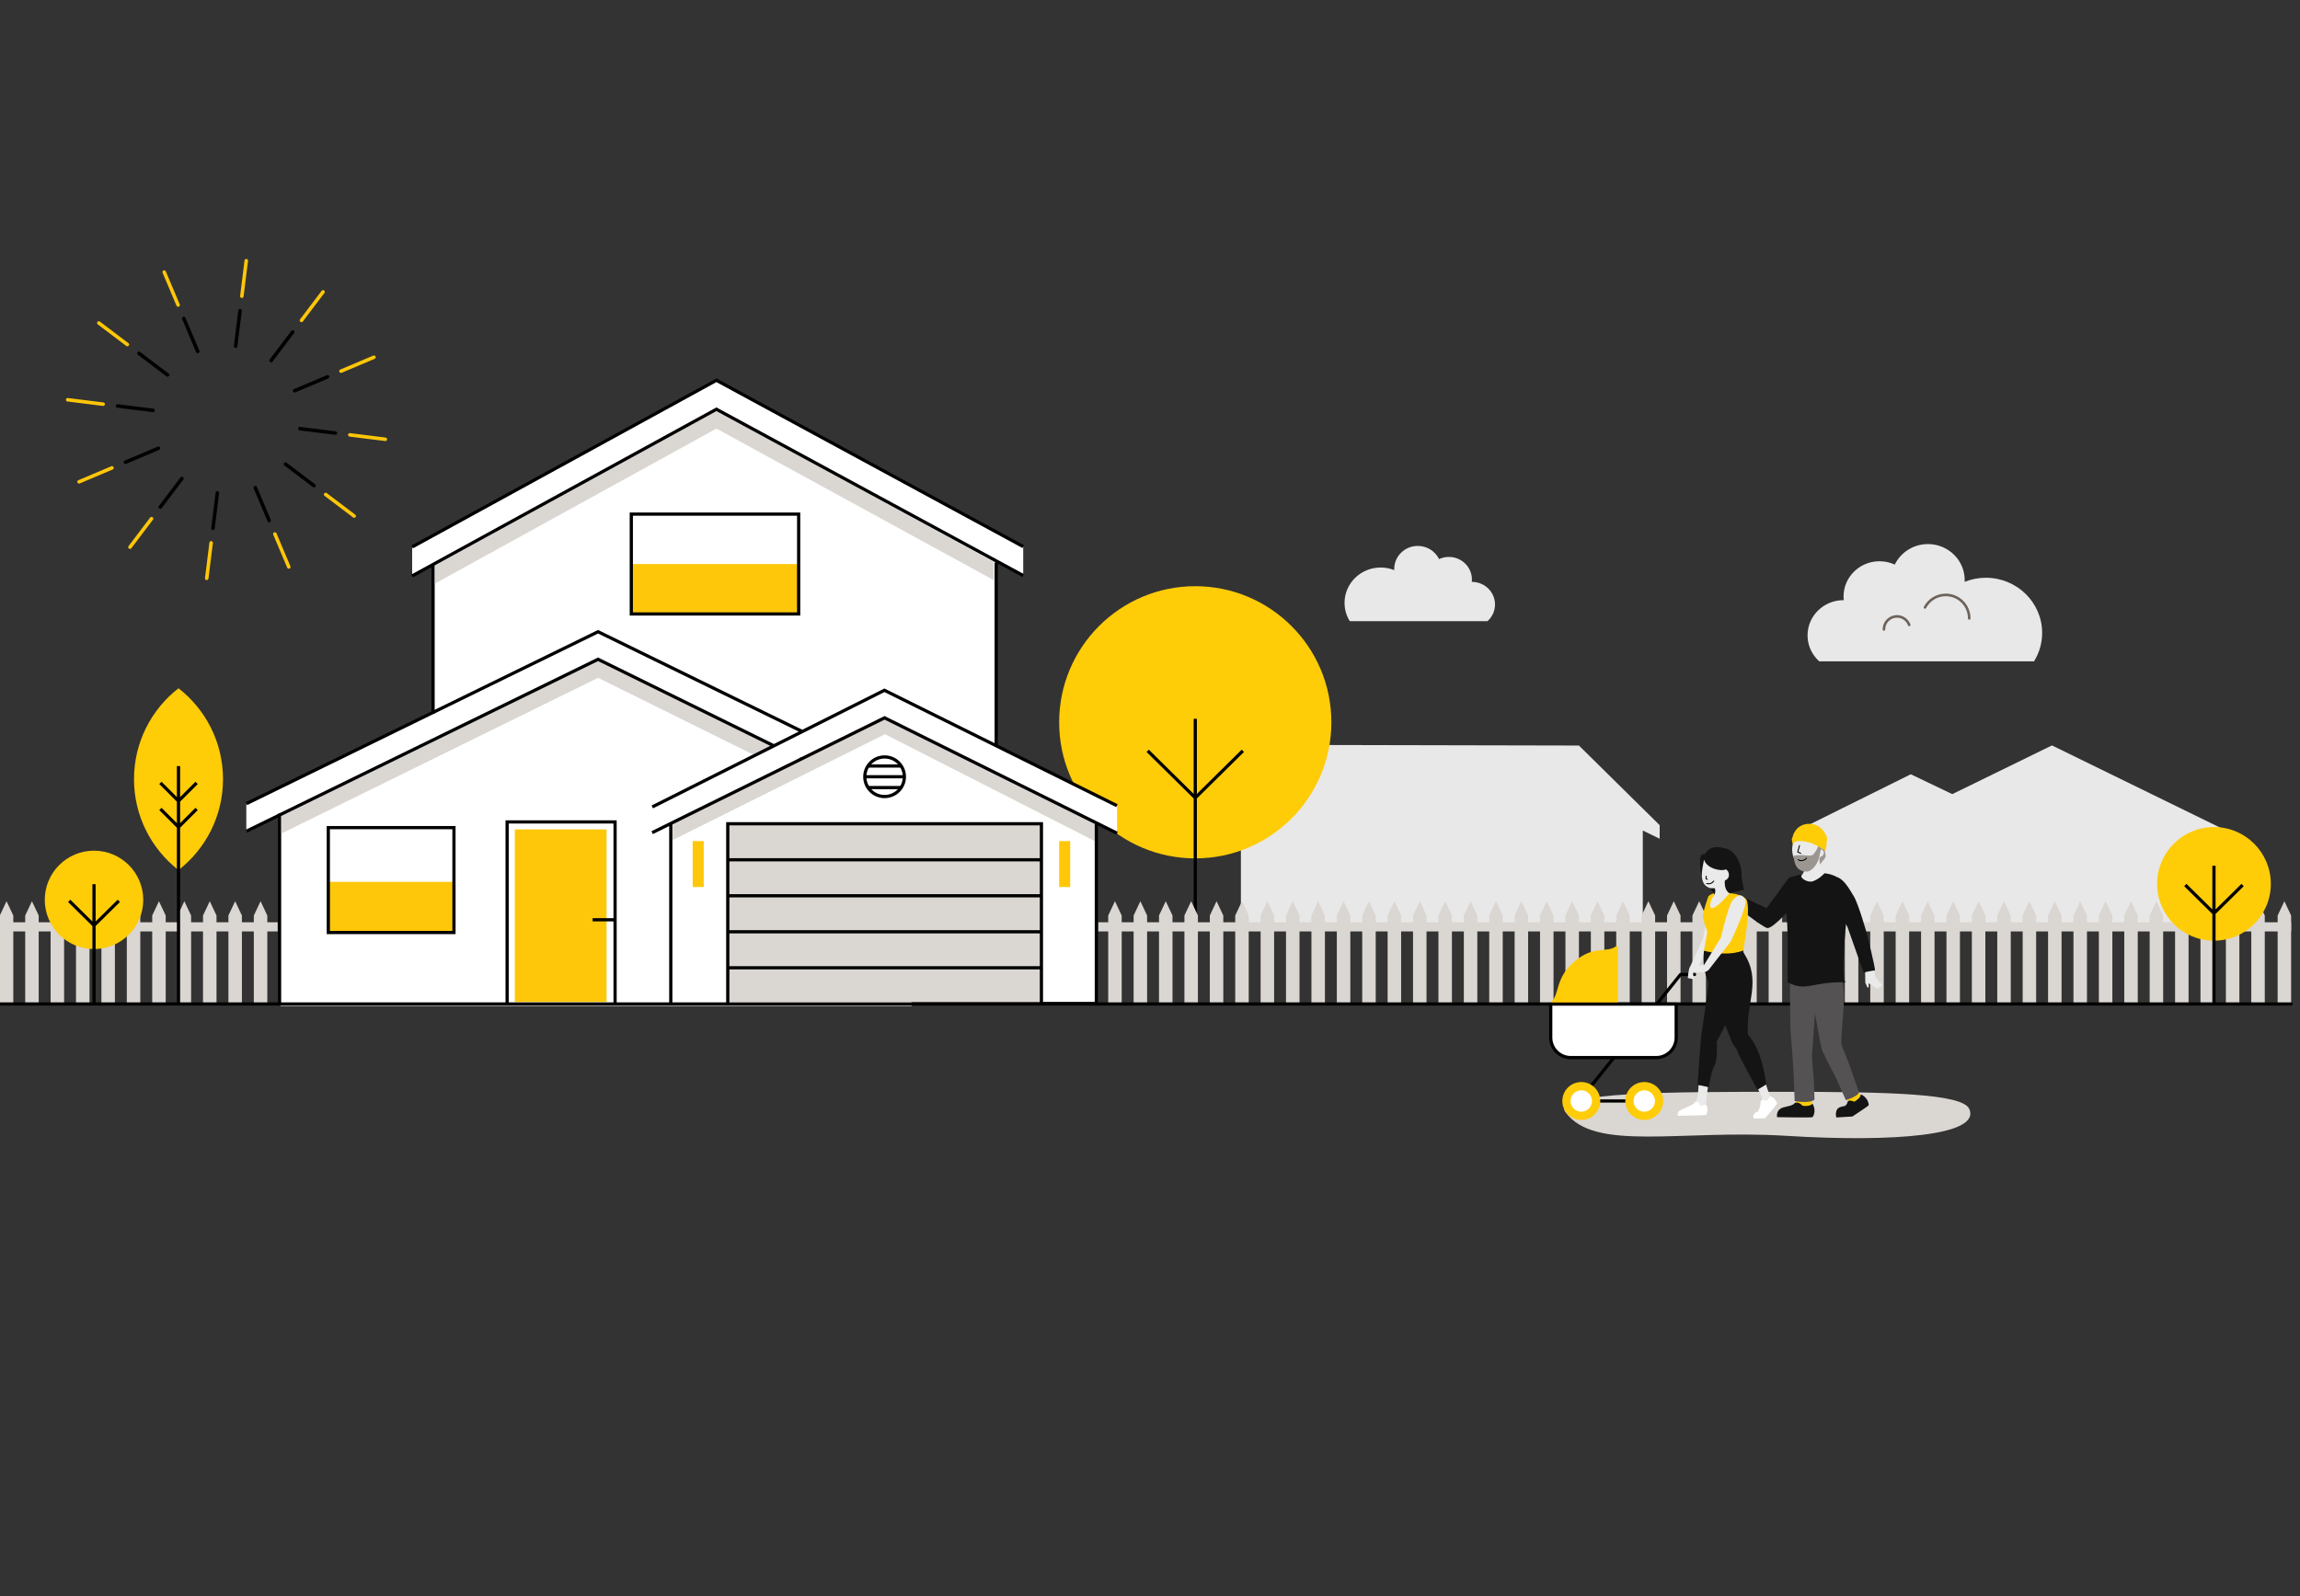 <?xml version="1.0" encoding="utf-8"?>
<!-- Generator: Adobe Illustrator 26.0.3, SVG Export Plug-In . SVG Version: 6.00 Build 0)  -->
<svg version="1.1" id="Layer_1" xmlns="http://www.w3.org/2000/svg" xmlns:xlink="http://www.w3.org/1999/xlink" x="0px" y="0px"
	 width="2510px" height="1742px" viewBox="0 0 2510 1742" style="enable-background:new 0 0 2510 1742;" xml:space="preserve">
<rect x="0" y="0" width="2510" height="1742" fill="#333333" stroke="none"/>
<style type="text/css">
	.st0{fill:#DAD6D2;}
	.st1{fill:#E8E8E8;}
	.st2{fill:#FFCC08;}
	.st3{fill:none;stroke:#000000;stroke-width:3.5;stroke-miterlimit:10;}
	.st4{fill:#FFFFFF;}
	.st5{fill:#FFC709;}
	.st6{fill:none;stroke:#DAD6D2;stroke-width:10;stroke-miterlimit:10;}
	.st7{fill:none;stroke:#000000;stroke-width:3.5;stroke-linecap:round;stroke-linejoin:round;stroke-miterlimit:10;}
	.st8{fill:none;stroke:#000000;stroke-width:3.832;}
	.st9{fill:none;stroke:#000000;stroke-width:3.832;stroke-linecap:round;stroke-miterlimit:10;}
	.st10{fill:none;stroke:#FFC709;stroke-width:3.832;stroke-linecap:round;stroke-miterlimit:10;}
	.st11{fill:none;stroke:#6D635B;stroke-width:2.817;stroke-linecap:round;stroke-linejoin:round;stroke-miterlimit:10;}
	.st12{fill:none;stroke:#6D635B;stroke-width:2.817;stroke-linecap:round;}
	.st13{fill:#141414;}
	.st14{fill:#545252;}
	.st15{fill:#EAEAEA;}
	.st16{fill:#9B9690;}
	.st17{fill:none;stroke:#000000;stroke-linecap:round;stroke-linejoin:round;stroke-miterlimit:10;}
	.st18{fill:#FFFFFF;stroke:#FFCC08;stroke-width:8.421;stroke-miterlimit:10;}
	.st19{fill:#FFCC08;stroke:#FFCC08;stroke-width:2;stroke-linecap:round;stroke-linejoin:round;stroke-miterlimit:10;}
	.st20{fill:#FFFFFF;stroke:#000000;stroke-width:3.5;stroke-linecap:round;stroke-linejoin:round;stroke-miterlimit:10;}
	.st21{fill:none;stroke:#000000;stroke-linecap:round;stroke-miterlimit:10;}
	.st22{fill:none;stroke:#000000;stroke-width:1.072;stroke-linecap:round;stroke-linejoin:round;stroke-miterlimit:10;}
	.st23{fill:#FFFFFF;stroke:#FFCC08;stroke-width:9.031;stroke-miterlimit:10;}
	.st24{fill:#FFCC08;stroke:#FFCC08;stroke-width:2.145;stroke-linecap:round;stroke-linejoin:round;stroke-miterlimit:10;}
	.st25{fill:none;stroke:#000000;stroke-width:1.072;stroke-linecap:round;stroke-miterlimit:10;}
</style>
<path class="st0" d="M2149.048,1210.293c13.184,29.078-82.935,36.618-199.568,29.395
	c-115.504-7.153-209.422,17.91-241.112-25.886
	c-16.049-22.18,119.634-22.155,236.49-22.155
	C2061.714,1191.646,2141.47,1193.579,2149.048,1210.293z"/>
<path class="st1" d="M1971.412,916.405l-11.143,5.511v-14.811l124.99-62.047l45.262,21.69
	l108.786-53.166l189.114,92.46v14.812l-18.41-9.001v102.977h-438.599V916.405z"/>
<path class="st1" d="M1354.194,911l-11.143,5.511v-14.811l95.473-88.592l284.569,0.602
	l88.11,86.927v14.812l-18.41-9.001v102.977h-438.599V911z"/>
<g>
	<path class="st2" d="M1452.938,788.338c0,82.033-66.502,148.535-148.536,148.535
		c-82.033,0-148.535-66.501-148.535-148.535s66.501-148.536,148.535-148.536
		C1386.436,639.802,1452.938,706.305,1452.938,788.338"/>
	<path class="st3" d="M1304.403,1085.132V784.54 M1356.318,819.469l-51.915,51.267
		l-51.917-51.267"/>
</g>
<g>
	<path class="st1" d="M1472.998,677.941c-3.591-5.821-5.696-12.62-5.696-19.917
		c0-21.325,17.652-38.613,39.427-38.613c5.26,0,10.27,1.029,14.858,2.859
		c-0.02-0.411-0.067-0.816-0.067-1.233c0-13.917,11.52-25.2,25.731-25.2
		c10.241,0,19.058,5.874,23.2,14.355c3.241-1.487,6.845-2.341,10.661-2.341
		c13.917,0,25.2,11.05,25.2,24.681c0,0.865-0.047,1.717-0.136,2.559
		c0.046,0,0.09-0.007,0.136-0.007c13.917,0,25.2,11.05,25.2,24.68
		c0,7.203-3.17,13.665-8.196,18.177H1472.998z"/>
</g>
<g>
	<polygon class="st4" points="1116.645,628.184 781.841,446.661 449.791,628.571 449.791,596.975 
		781.841,415.063 1116.645,596.588 	"/>
	<polyline class="st4" points="840.961,812.377 652.664,719.572 268.809,907.243 268.809,877.178 
		652.664,689.506 873.491,797.429 	"/>
	<polygon class="st4" points="712.03,874.785 965.346,753.396 1219.046,879.337 1219.046,909.4 
		965.346,783.463 711.688,902.87 	"/>
	<polygon class="st4" points="472.89,616.593 472.89,826.396 1086.779,826.396 1086.779,613.531 
		782.131,445.203 	"/>
	<polygon class="st4" points="1196.428,898.215 965.931,784.101 874.43,828.54 653.127,716.799 
		306.177,888.188 306.177,1097.992 994.925,1097.992 994.925,1093.342 1196.428,1093.342 	
		"/>
	<path class="st3" d="M472.614,779.077V616.593 M1087.157,813.905V613.927 M305.083,888.055
		v206.715"/>
	<rect x="561.83" y="905.236" class="st5" width="100.125" height="188.3"/>
	<rect x="688.948" y="615.612" class="st5" width="182.637" height="54.488"/>
	<rect x="358.473" y="962.491" class="st5" width="136.937" height="54.488"/>
	<path class="st3" d="M553.429,1095.567V897.091h117.807v198.476"/>
	<rect x="688.948" y="561.123" class="st3" width="182.637" height="108.977"/>
	<rect x="358.301" y="903.303" class="st3" width="137.109" height="114.483"/>
	<line class="st3" x1="671.236" y1="1003.877" x2="646.747" y2="1003.877"/>
	<g>
		<line class="st3" x1="943.762" y1="847.763" x2="986.973" y2="847.763"/>
		<line class="st3" x1="947.114" y1="836.053" x2="983.62" y2="836.053"/>
		<line class="st3" x1="947.114" y1="859.587" x2="983.62" y2="859.587"/>
		<path class="st3" d="M986.973,847.763c0,11.933-9.674,21.607-21.606,21.607
			c-11.933,0-21.605-9.674-21.605-21.607c0-11.932,9.672-21.606,21.605-21.606
			C977.299,826.157,986.973,835.831,986.973,847.763z"/>
	</g>
	<polygon class="st0" points="1084.704,633.284 781.841,467.77 474.689,636.889 474.689,617.06 
		781.841,447.939 1084.704,613.455 	"/>
	<polyline class="st0" points="844.549,814.027 822.569,823.876 652.664,739.786 307.083,909.706 
		307.083,888.27 652.664,718.348 844.549,814.027 	"/>
	<polygon class="st0" points="734.295,898.263 965.758,783.102 1196.428,898.196 1196.428,918.846 
		965.758,801.323 733.954,916.933 	"/>
	<polyline class="st3" points="1116.645,628.184 781.841,446.661 449.791,628.571 	"/>
	<polyline class="st3" points="449.791,596.975 781.841,415.063 1116.645,596.588 	"/>
	<polyline class="st3" points="268.809,877.178 652.664,689.506 875.425,798.375 	"/>
	<polyline class="st3" points="844.549,814.027 652.664,719.572 268.809,907.243 	"/>
	<polyline class="st3" points="1219.046,909.4 965.346,783.463 711.688,908.806 	"/>
	<polyline class="st3" points="711.859,880.722 965.175,753.396 1218.875,879.337 	"/>
	<polyline class="st0" points="794.224,1093.769 794.224,897.301 1136.51,897.301 
		1136.51,1093.769 	"/>
	<g>
		<line class="st3" x1="794.224" y1="938.394" x2="1136.51" y2="938.394"/>
		<line class="st3" x1="794.224" y1="977.688" x2="1136.51" y2="977.688"/>
		<line class="st3" x1="794.224" y1="1016.98" x2="1136.51" y2="1016.98"/>
		<line class="st3" x1="794.224" y1="1056.273" x2="1136.51" y2="1056.273"/>
		<polyline class="st3" points="794.224,1095.567 794.224,899.099 1136.51,899.099 
			1136.51,1095.567 		"/>
	</g>
	<rect x="755.901" y="918.003" class="st5" width="12.04" height="50.142"/>
	<rect x="1155.873" y="918.003" class="st5" width="12.04" height="50.142"/>
	<line class="st3" x1="732.031" y1="1095.567" x2="732.031" y2="899.099"/>
	<line class="st3" x1="1196.428" y1="1095.567" x2="1196.428" y2="899.099"/>
</g>
<g>
	<g>
		<polygon class="st0" points="1224.12,1094.374 1209.396,1094.374 1209.396,999.217 
			1216.758,983.637 1224.12,999.217 		"/>
		<polygon class="st0" points="1251.841,1094.374 1237.116,1094.374 1237.116,999.217 
			1244.479,983.637 1251.841,999.217 		"/>
		<polygon class="st0" points="1279.562,1094.374 1264.837,1094.374 1264.837,999.217 
			1272.199,983.637 1279.562,999.217 		"/>
		<polygon class="st0" points="1307.282,1094.374 1292.558,1094.374 1292.558,999.217 
			1299.92,983.637 1307.282,999.217 		"/>
		<polygon class="st0" points="1335.003,1094.374 1320.278,1094.374 1320.278,999.217 
			1327.641,983.637 1335.003,999.217 		"/>
		<polygon class="st0" points="1362.724,1094.374 1347.999,1094.374 1347.999,999.217 
			1355.361,983.637 1362.724,999.217 		"/>
		<polygon class="st0" points="1390.444,1094.374 1375.72,1094.374 1375.72,999.217 
			1383.082,983.637 1390.444,999.217 		"/>
		<polygon class="st0" points="1418.165,1094.374 1403.44,1094.374 1403.44,999.217 
			1410.803,983.637 1418.165,999.217 		"/>
		<polygon class="st0" points="1445.886,1094.374 1431.161,1094.374 1431.161,999.217 
			1438.524,983.637 1445.886,999.217 		"/>
		<polygon class="st0" points="1473.607,1094.374 1458.882,1094.374 1458.882,999.217 
			1466.244,983.637 1473.607,999.217 		"/>
		<polygon class="st0" points="1501.327,1094.374 1486.603,1094.374 1486.603,999.217 
			1493.965,983.637 1501.327,999.217 		"/>
		<polygon class="st0" points="1529.048,1094.374 1514.323,1094.374 1514.323,999.217 
			1521.686,983.637 1529.048,999.217 		"/>
		<polygon class="st0" points="1556.769,1094.374 1542.044,1094.374 1542.044,999.217 
			1549.406,983.637 1556.769,999.217 		"/>
		<polygon class="st0" points="1584.489,1094.374 1569.765,1094.374 1569.765,999.217 
			1577.127,983.637 1584.489,999.217 		"/>
		<polygon class="st0" points="1612.21,1094.374 1597.485,1094.374 1597.485,999.217 
			1604.848,983.637 1612.21,999.217 		"/>
		<polygon class="st0" points="1639.931,1094.374 1625.206,1094.374 1625.206,999.217 
			1632.568,983.637 1639.931,999.217 		"/>
		<polygon class="st0" points="1667.651,1094.374 1652.927,1094.374 1652.927,999.217 
			1660.289,983.637 1667.651,999.217 		"/>
		<polygon class="st0" points="1695.372,1094.374 1680.647,1094.374 1680.647,999.217 
			1688.01,983.637 1695.372,999.217 		"/>
		<polygon class="st0" points="1723.093,1094.374 1708.368,1094.374 1708.368,999.217 
			1715.73,983.637 1723.093,999.217 		"/>
		<polygon class="st0" points="1750.813,1094.374 1736.089,1094.374 1736.089,999.217 
			1743.451,983.637 1750.813,999.217 		"/>
		<polygon class="st0" points="1778.534,1094.374 1763.809,1094.374 1763.809,999.217 
			1771.172,983.637 1778.534,999.217 		"/>
		<polygon class="st0" points="1806.255,1094.374 1791.53,1094.374 1791.53,999.217 
			1798.892,983.637 1806.255,999.217 		"/>
		<polygon class="st0" points="1833.976,1094.374 1819.251,1094.374 1819.251,999.217 
			1826.613,983.637 1833.976,999.217 		"/>
		<polygon class="st0" points="1861.696,1094.374 1846.972,1094.374 1846.972,999.217 
			1854.334,983.637 1861.696,999.217 		"/>
		<polygon class="st0" points="1889.417,1094.374 1874.692,1094.374 1874.692,999.217 
			1882.055,983.637 1889.417,999.217 		"/>
		<polygon class="st0" points="1917.138,1094.374 1902.413,1094.374 1902.413,999.217 
			1909.775,983.637 1917.138,999.217 		"/>
		<polygon class="st0" points="1944.858,1094.374 1930.134,1094.374 1930.134,999.217 
			1937.496,983.637 1944.858,999.217 		"/>
		<polygon class="st0" points="1972.579,1094.374 1957.854,1094.374 1957.854,999.217 
			1965.217,983.637 1972.579,999.217 		"/>
		<polygon class="st0" points="2000.3,1094.374 1985.575,1094.374 1985.575,999.217 
			1992.937,983.637 2000.3,999.217 		"/>
		<polygon class="st0" points="2028.02,1094.374 2013.296,1094.374 2013.296,999.217 
			2020.658,983.637 2028.02,999.217 		"/>
		<polygon class="st0" points="2055.741,1094.374 2041.016,1094.374 2041.016,999.217 
			2048.379,983.637 2055.741,999.217 		"/>
		<polygon class="st0" points="2083.462,1094.374 2068.737,1094.374 2068.737,999.217 
			2076.099,983.637 2083.462,999.217 		"/>
		<polygon class="st0" points="2111.182,1094.374 2096.458,1094.374 2096.458,999.217 
			2103.82,983.637 2111.182,999.217 		"/>
		<polygon class="st0" points="2138.903,1094.374 2124.178,1094.374 2124.178,999.217 
			2131.541,983.637 2138.903,999.217 		"/>
		<polygon class="st0" points="2166.624,1094.374 2151.899,1094.374 2151.899,999.217 
			2159.261,983.637 2166.624,999.217 		"/>
		<polygon class="st0" points="2194.344,1094.374 2179.62,1094.374 2179.62,999.217 
			2186.982,983.637 2194.344,999.217 		"/>
		<polygon class="st0" points="2222.065,1094.374 2207.341,1094.374 2207.341,999.217 
			2214.703,983.637 2222.065,999.217 		"/>
		<polygon class="st0" points="2249.786,1094.374 2235.061,1094.374 2235.061,999.217 
			2242.424,983.637 2249.786,999.217 		"/>
		<polygon class="st0" points="2277.507,1094.374 2262.782,1094.374 2262.782,999.217 
			2270.144,983.637 2277.507,999.217 		"/>
		<polygon class="st0" points="2305.227,1094.374 2290.503,1094.374 2290.503,999.217 
			2297.865,983.637 2305.227,999.217 		"/>
		<polygon class="st0" points="2332.948,1094.374 2318.223,1094.374 2318.223,999.217 
			2325.586,983.637 2332.948,999.217 		"/>
		<polygon class="st0" points="2360.669,1094.374 2345.944,1094.374 2345.944,999.217 
			2353.306,983.637 2360.669,999.217 		"/>
		<polygon class="st0" points="2388.389,1094.374 2373.665,1094.374 2373.665,999.217 
			2381.027,983.637 2388.389,999.217 		"/>
		<polygon class="st0" points="2416.11,1094.374 2401.385,1094.374 2401.385,999.217 
			2408.748,983.637 2416.11,999.217 		"/>
		<polygon class="st0" points="2443.831,1094.374 2429.106,1094.374 2429.106,999.217 
			2436.469,983.637 2443.831,999.217 		"/>
		<polygon class="st0" points="2471.552,1094.374 2456.827,1094.374 2456.827,999.217 
			2464.189,983.637 2471.552,999.217 		"/>
		<polygon class="st0" points="2500.315,1094.374 2485.591,1094.374 2485.591,999.217 
			2492.953,983.637 2500.315,999.217 		"/>
	</g>
	<line class="st6" x1="1198.595" y1="1011.611" x2="2500.323" y2="1011.611"/>
</g>
<g>
	<g>
		<polygon class="st0" points="14.51,1094.374 -0.215,1094.374 -0.215,999.217 7.148,983.637 
			14.51,999.217 		"/>
		<polygon class="st0" points="42.231,1094.374 27.506,1094.374 27.506,999.217 34.868,983.637 
			42.231,999.217 		"/>
		<polygon class="st0" points="69.951,1094.374 55.227,1094.374 55.227,999.217 62.589,983.637 
			69.951,999.217 		"/>
		<polygon class="st0" points="97.672,1094.374 82.947,1094.374 82.947,999.217 90.31,983.637 
			97.672,999.217 		"/>
		<polygon class="st0" points="125.393,1094.374 110.668,1094.374 110.668,999.217 118.031,983.637 
			125.393,999.217 		"/>
		<polygon class="st0" points="153.114,1094.374 138.389,1094.374 138.389,999.217 145.751,983.637 
			153.114,999.217 		"/>
		<polygon class="st0" points="180.834,1094.374 166.11,1094.374 166.11,999.217 173.472,983.637 
			180.834,999.217 		"/>
		<polygon class="st0" points="208.555,1094.374 193.83,1094.374 193.83,999.217 201.193,983.637 
			208.555,999.217 		"/>
		<polygon class="st0" points="236.276,1094.374 221.551,1094.374 221.551,999.217 228.913,983.637 
			236.276,999.217 		"/>
		<polygon class="st0" points="263.996,1094.374 249.272,1094.374 249.272,999.217 256.634,983.637 
			263.996,999.217 		"/>
		<polygon class="st0" points="291.717,1094.374 276.992,1094.374 276.992,999.217 284.355,983.637 
			291.717,999.217 		"/>
	</g>
	<line class="st6" x1="-0.215" y1="1011.611" x2="303.016" y2="1011.611"/>
</g>
<g>
	<path class="st2" d="M146.243,850.425c0,40.346,19.022,76.225,48.563,99.233
		c29.541-23.008,48.563-58.887,48.563-99.233c0-40.343-19.022-76.223-48.563-99.233
		C165.265,774.202,146.243,810.083,146.243,850.425"/>
	<path class="st3" d="M194.806,902.69l-19.743-19.743 M194.806,874.233l-19.743-19.743
		 M194.806,1096.487V836.109 M214.55,882.947l-19.744,19.743 M214.55,854.49
		l-19.744,19.743"/>
</g>
<g>
	<g>
		<path class="st2" d="M156.327,982.145c0,29.648-24.055,53.682-53.729,53.682
			c-29.673,0-53.729-24.034-53.729-53.682c0-29.648,24.055-53.682,53.729-53.682
			C132.272,928.462,156.327,952.497,156.327,982.145"/>
	</g>
	<path class="st3" d="M102.599,1094.759V965.025 M129.659,983.231l-27.06,26.722
		l-27.06-26.722"/>
</g>
<g>
	<g>
		<path class="st2" d="M2478.166,964.692c0,34.242-27.783,62.001-62.055,62.001
			c-34.272,0-62.056-27.759-62.056-62.001c0-34.242,27.783-62.002,62.056-62.002
			C2450.382,902.69,2478.166,930.45,2478.166,964.692"/>
	</g>
	<path class="st3" d="M2416.11,1094.759V944.919 M2447.364,965.947l-31.253,30.863
		l-31.254-30.863"/>
</g>
<line class="st7" x1="-35.831" y1="1095.766" x2="2500.315" y2="1095.766"/>
<g>
	<path class="st8" d="M160.904,575.291"/>
	<path class="st9" d="M365.993,472.668l-38.739-4.82 M357.464,411.283l-35.959,15.189
		 M319.396,362.374L295.848,393.513 M261.968,339.067l-4.82,38.737 M200.575,347.586
		l15.198,35.959 M151.674,385.663l31.139,23.549 M128.357,443.09l38.739,4.822
		 M136.884,504.476l35.961-15.188 M174.963,553.385l23.541-31.137 M232.391,576.692
		l4.822-38.737 M293.776,568.174l-15.196-35.959 M342.676,530.096l-31.131-23.549"/>
	<g>
		<path class="st10" d="M420.517,479.456l-38.727-4.82 M408.08,389.892l-35.949,15.194
			 M352.535,318.549l-23.543,31.131 M268.757,284.541l-4.82,38.725 M179.193,296.976
			l15.193,35.949 M107.85,352.522l31.131,23.541 M73.841,436.3l38.727,4.819
			 M86.277,525.862l35.939-15.193 M141.822,597.205l23.543-31.129 M225.6,631.215
			l4.82-38.727 M315.164,618.78l-15.193-35.951 M386.507,563.234l-31.131-23.543"/>
	</g>
</g>
<g>
	<path class="st1" d="M2219.729,721.84c5.6-9.076,8.881-19.676,8.881-31.054
		c0-33.25-27.522-60.204-61.473-60.204c-8.201,0-16.012,1.604-23.166,4.458
		c0.031-0.641,0.105-1.273,0.105-1.923c0-21.7-17.962-39.292-40.119-39.292
		c-15.968,0-29.715,9.159-36.173,22.383c-5.054-2.318-10.672-3.651-16.622-3.651
		c-21.7,0-39.292,17.23-39.292,38.482c0,1.348,0.073,2.678,0.212,3.989
		c-0.072,0-0.14-0.01-0.212-0.01c-21.7,0-39.292,17.229-39.292,38.481
		c0,11.231,4.943,21.307,12.78,28.342H2219.729z"/>
	<path class="st11" d="M2149.048,674.943c0-14.16-11.479-25.638-25.639-25.638
		c-9.841,0-18.388,5.544-22.685,13.68"/>
	<path class="st12" d="M2083.541,682.085c-1.997-5.446-7.228-9.332-13.365-9.332
		c-7.86,0-14.232,6.371-14.232,14.231"/>
</g>
<g>
	<g>
		<path class="st2" d="M4566.611,1095.862l1.874,4.284
			c0.615,1.404,2.11,2.2,3.617,1.918c2.975-0.557,7.483-1.418,7.577-1.536
			c0.14-0.176,2.406-5.599,2.406-5.599l-3.797-4.484L4566.611,1095.862z"/>
		<path class="st13" d="M4581.364,1093.042c5.656,2.476,8.101,7.746,7.936,11.169
			c-0.021,0.452-16.585,11.364-16.585,11.364l-16.327,0.969
			c0,0-2.16-7.585,3.128-10.204c1.781-0.883,5.844-1.546,5.844-1.546
			s2.222-2.116,2.288-3.419c0.146-2.89,4.53-1.755,4.53-1.755l2.427,0.878
			C4574.604,1100.497,4581.025,1097.185,4581.364,1093.042z"/>
		<path class="st2" d="M4516.786,1098.428l-2.678,5.169c0,0,9.22,4.297,9.437,4.235
			s8.624-2.117,8.624-2.117l-0.498-5.854L4516.786,1098.428z"/>
		<path class="st14" d="M4509.43,966.916c-0.333,18.962-0.115,58.465,0.551,64.118
			c0.665,5.653,2.998,41.969,2.998,41.969l1.005,26.858
			c0,0,14.668,2.921,20.195-1.432c-0.669-29.802-1.46-22.596-2.576-44.389
			c0.862-10.92,6.209-90.302,6.209-90.302L4509.43,966.916z"/>
		<path class="st14" d="M4531.045,991.885c3.892,18.561,8.877,50.423,10.782,55.787
			c1.905,5.364,14.348,28.849,14.348,28.849l9.915,22.434
			c0,0,14.571-4.594,13.152-8.64c-4.839-13.794-10.647-31.925-17.501-46.91
			c-1.172-6.697,2.496-36.422,2.458-48.698c-0.022-7.322-2.352-23.237-2.352-23.237
			l-28.724-1.537L4531.045,991.885z"/>
		<path class="st15" d="M4603.317,981.776c0,0-7.954-8.646-7.635-9.311
			s-1.233-7.759-1.233-7.759l-8.868,2.21c0.13,0.697,0.251,1.557,0.363,2.487
			h-0.363c0.385,0.174,0.059,10.422,0.493,10.639
			c0.435,0.217,1.846,4.125,1.846,4.125h1.412v-4.212l8.886,5.81L4603.317,981.776
			z"/>
		<path class="st13" d="M4556.034,871.474l12.034,30.049c0,0-8.427,73.791-2.128,77.451
			c-34.363-0.894-40.258,10.079-59.102,0c-0.5-14.774,0.982-44.749-1.066-68.361
			c-0.817-9.417,0.557-37.403,5.322-38.955
			C4518.735,869.169,4543.841,864.229,4556.034,871.474"/>
		<g>
			<path class="st16" d="M4544.371,842.945c0.801,4.041,1.498,7.802,0.801,9.056
				s-7.385,9.474-7.385,9.474l-4.458-6.311l8.221-15.34L4544.371,842.945z"/>
			<path class="st15" d="M4514.64,833.179c-5.687,6.737-4.081,24.085,6.954,27.237
				l1.852,2.309c0,0,1.502,2.975-2.431,7.469c-2.034,2.343,6.097,7.897,11.614,5.926
				c5.518-1.97,10.166-6.274,11.742-8.211c-2.18-1.018-5.835-8.361-4.989-16.099
				c7.501-2.759,3.385-9.483,0.247-7.907c-1.35,0.678,2.519-11.102-1.327-12.081
				C4533.203,830.526,4517.563,837.016,4514.64,833.179z"/>
			<path class="st17" d="M4520.161,847.767l-3.065-1.393c0,0,1.254-4.877,1.812-6.549"/>
			<path class="st16" d="M4537.927,839.825c0,2.229-3.901,8.778-6.131,9.753
				c-2.229,0.975-9.196,0-9.196,0s-9.939-0.315-9.614,1.115
				c0.326,1.43-0.009,15.606,12.958,15.605
				c6.064-0.001,10.528-7.805,11.982-11.146s2.926-13.097,2.926-13.097
				L4537.927,839.825z"/>
			<path class="st17" d="M4517.641,854.091c1.476,1.897,6.763,1.2,8.303-1.447"/>
			<path class="st2" d="M4515.458,823.716c5.573-6.827,15.708-7.574,22.469-3.76
				c3.745,2.112,11.738,11.341,8.22,16.72l0.558,1.254l-1.394,7.245
				c0,0-10.223-7.24-18.396-9.004c-15.74-3.397-14.835,3.013-14.835,3.013
				s-1.323-5.991-0.905-6.409c0.418-0.418,1.803-5.248,1.803-5.248
				L4515.458,823.716z"/>
		</g>
		<path class="st13" d="M4551.441,871c11.213-0.898,17.958,12.836,22.613,20.258
			c4.656,7.422,13.08,37.09,13.08,37.09s9.754,38.561,8.424,38.568
			c-1.33,0.007-11.528,2.002-11.528,2.002l-16.406-46.556l-14.854-23.943
			C4552.771,898.419,4540.37,871.887,4551.441,871z"/>
		<path class="st13" d="M4506.88,874.088c-2.929,4.415-21.567,29.506-21.567,29.506
			l-27.205-13.04c0,0-6.651,8.291-5.986,9.023
			c0.665,0.732,28.82,23.345,34.141,24.232
			c5.32,0.887,30.372-25.167,29.929-31.375
			c-0.05-0.699,4.157-18.1,1.449-19.889
			C4515.305,871,4509.049,870.819,4506.88,874.088z"/>
		<path class="st13" d="M4532.168,1102.539c3.176,5.294,2.118,11.006,0,13.701
			c-0.538,0.685-36.058,0-36.058,0s-1.723-7.485,6.249-9.9
			c3.465-1.05,9.457-1.716,11.25-3.988s5.917,0.125,5.917,0.125l2.814,2.225
			C4522.34,1104.701,4529.492,1105.719,4532.168,1102.539z"/>
	</g>
	<g>
		<path class="st15" d="M4482.271,1080.049c0,0,7.178,15.13,8.514,16.554
			c1.336,1.424-8.962,13.418-8.962,13.418s1.612-8.751-0.483-13.109
			c-2.095-4.358-8.688-13.159-8.084-13.612S4482.271,1080.049,4482.271,1080.049z"/>
		<path class="st13" d="M4421.015,956.85c1.24,15.184,26.699,75.235,28.083,80.493
			s5.535,7.749,6.365,11.346c0.83,3.598,17.987,37.037,17.987,37.037
			s7.195-2.168,9.686-3.829c-1.937-7.195-9.657-42.614-18.539-46.489
			c-1.435-11.069,7.143-67.803-1.965-82.47
			C4453.525,938.272,4421.015,956.85,4421.015,956.85z"/>
		<path class="st15" d="M4425.984,1082.923c0,0-2.372,18.76-2.156,20.7
			c0.216,1.941-16.172,3.019-16.172,3.019s6.537-6.037,7.473-10.781
			s0.936-15.741,1.691-15.741C4417.575,1080.12,4425.984,1082.923,4425.984,1082.923z"/>
		<path class="st15" d="M4423.612,919.478l-2.97,14.878l-12.986,28.678v3.881l6.253-1.078
			l12.722-21.563c0,0,4.528-22.856,3.666-23.288S4423.612,919.478,4423.612,919.478z"/>
		<path class="st2" d="M4431.607,888.342c-3.897,1.379-5.407,3.104-5.407,3.104
			s-6.401,17.25-5.464,21.994c0.936,4.744,4.386,13.934,4.386,13.934l-3.443,19.488
			H4461.562c0,0,9.32-48.211,2.284-53.363c-7.037-5.152-16.158-5.158-16.158-5.158
			H4431.607z"/>
		<path class="st13" d="M4422.548,848.516c4.452-6.42,8.747-8.904,21.011-5.858
			S4460.978,862.787,4459.806,871c0,0,2.037,12.665,2.812,13.368
			c0.775,0.703-28.912,6.89-28.912,6.89s-13.506-17.669-14.675-22.122
			C4417.861,864.684,4415.049,847.11,4422.548,848.516z"/>
		<path class="st15" d="M4421.679,854.091c-0.664,6.548-7.327,25.359,6.7,29.163h4.335
			c0,0,1.962,4.571-1.971,9.064c-2.034,2.343-5.123,13.005,0.394,11.035
			c5.518-1.97,14.976-13.074,16.552-15.01c-2.18-1.018-5.589-5.233-4.743-12.971
			c7.501-2.759,3.139-12.611,0-11.035
			C4439.807,865.913,4424.832,863.943,4421.679,854.091z"/>
		<g>
			<polyline class="st7" points="4412.113,971.016 4397.873,971.016 4294.631,1099.801 
				4357.822,1099.801 			"/>
			<circle class="st18" cx="4296.854" cy="1099.801" r="15.086"/>
			<circle class="st18" cx="4360.936" cy="1099.801" r="15.086"/>
			<path class="st19" d="M4266.785,1000.053c15.337,0,66.271,0,66.271,0s0-45.531,0-57.166
				c-10.371,8.094-22.671-1.475-43.16,16.231
				C4271.072,975.385,4276.142,990.947,4266.785,1000.053z"/>
			<path class="st20" d="M4371.538,1055.624h-83.9c-12.088,0-21.887-9.799-21.887-21.887
				v-32.582h127.674v32.582C4393.425,1045.825,4383.625,1055.624,4371.538,1055.624z"/>
		</g>
		<path class="st13" d="M4421.679,946.863c-3.034,17.17,4.521,27.6,5.384,32.56
			s-7.291,46.493-8.031,52.828s-3.902,51.103-3.902,51.103l11.502,2.372
			c0,0,2.372-16.603,5.822-22.209c3.45-5.606,2.223-23.934,2.223-23.934
			s15.89-32.128,25.377-46.575c9.488-14.447,5.391-33.853,1.509-46.144H4421.679z"/>
		<path class="st15" d="M4426.325,966.552l22.516-28.961c0,0,17.37-36.239,15.006-42.15
			c-2.365-5.911-6.945-7.13-13.065,0.103c-4.335,5.123-11.859,37.95-11.859,37.95
			l-17.243,28.031c0,0-12.297,0-14.022,1.509c-1.725,1.509-2.372,11.644-2.372,11.644
			l6.829,1.294c0,0-3.305-7.763,0-7.763s7.924,2.089,11.068,0.216
			S4426.325,966.552,4426.325,966.552z"/>
		<path class="st2" d="M4423.828,1103.623c2.803,3.234,0.647,9.919,0,10.35
			s-28.894,0.913-28.894,0.913s-0.431-4.097,2.372-5.632s13.274-5.307,14.807-7.578
			c1.533-2.271,4.707,0,4.707,0l0.97,3.024L4423.828,1103.623z"/>
		<path class="st2" d="M4489.089,1095.035c4.254,0.475,7.204,6.849,7.021,7.605
			c-0.123,0.509-12.251,14.776-12.251,14.776l-10.643,0.229
			c0,0-2.625-0.692-1.186-3.545c2.058-4.078,4.126-2.305,4.917-4.078
			c1.832-4.11,2.504-6.578,2.214-8.47c-0.415-2.708,3.458-3.193,3.458-3.193
			l2.765,1.564L4489.089,1095.035z"/>
		<path class="st21" d="M4424.445,878.469c4.101,1.01,6.107-1.206,7.156-2.464"/>
		<path class="st17" d="M4424.079,871c-0.279,0.975-0.854,3.344,1.036,3.065"/>
	</g>
</g>
<g>
	<g>
		<path class="st2" d="M2014.961,1197.455l2.01,4.594
			c0.659,1.506,2.263,2.359,3.878,2.057c3.19-0.598,8.025-1.521,8.125-1.647
			c0.151-0.189,2.58-6.004,2.58-6.004l-4.072-4.808L2014.961,1197.455z"/>
		<path class="st13" d="M2030.782,1194.431c6.065,2.656,8.687,8.307,8.51,11.978
			c-0.023,0.485-17.786,12.187-17.786,12.187l-17.508,1.039
			c0,0-2.316-8.134,3.354-10.943c1.911-0.947,6.267-1.658,6.267-1.658
			s2.383-2.269,2.453-3.667c0.157-3.099,4.858-1.882,4.858-1.882l2.603,0.942
			C2023.533,1202.426,2030.418,1198.874,2030.782,1194.431z"/>
		<path class="st2" d="M1961.528,1200.207l-2.872,5.543c0,0,9.888,4.608,10.12,4.541
			c0.232-0.067,9.248-2.271,9.248-2.271l-0.534-6.278L1961.528,1200.207z"/>
		<path class="st14" d="M1953.64,1059.174c-0.357,20.334-0.123,62.697,0.591,68.76
			s3.215,45.008,3.215,45.008l1.077,28.802c0,0,15.73,3.132,21.657-1.536
			c-0.718-31.96-1.566-24.232-2.762-47.602c0.925-11.711,6.659-96.839,6.659-96.839
			L1953.64,1059.174z"/>
		<path class="st14" d="M1976.82,1085.951c4.173,19.905,9.52,54.074,11.563,59.826
			c2.043,5.752,15.387,30.937,15.387,30.937l10.633,24.058
			c0,0,15.626-4.926,14.104-9.266c-5.189-14.792-11.419-34.236-18.768-50.306
			c-1.257-7.182,2.677-39.058,2.636-52.223c-0.024-7.852-2.522-24.92-2.522-24.92
			l-30.803-1.648L1976.82,1085.951z"/>
		<path class="st15" d="M2054.325,1075.11c0,0-8.529-9.272-8.187-9.985
			c0.342-0.713-1.323-8.321-1.323-8.321l-9.51,2.37
			c0.14,0.747,0.27,1.67,0.39,2.667h-0.39
			c0.413,0.187,0.063,11.177,0.529,11.41c0.466,0.233,1.979,4.424,1.979,4.424
			h1.514v-4.516l9.529,6.231L2054.325,1075.11z"/>
		<path class="st13" d="M2003.618,956.822l12.905,32.224c0,0-9.037,79.133-2.282,83.058
			c-36.85-0.958-43.172,10.809-63.38,0c-0.536-15.844,1.054-47.989-1.143-73.31
			c-0.876-10.099,0.597-40.111,5.707-41.775
			C1963.619,954.35,1990.542,949.053,2003.618,956.822"/>
		<g>
			<path class="st16" d="M1991.11,926.228c0.859,4.333,1.606,8.367,0.859,9.712
				c-0.747,1.345-7.919,10.16-7.919,10.16l-4.781-6.768l8.816-16.45
				L1991.11,926.228z"/>
			<path class="st15" d="M1959.227,915.754c-6.099,7.225-4.376,25.828,7.457,29.209
				l1.985,2.476c0,0,1.611,3.191-2.607,8.01
				c-2.181,2.513,6.538,8.468,12.455,6.355s10.902-6.729,12.592-8.805
				c-2.338-1.092-6.258-8.967-5.351-17.264c8.045-2.958,3.631-10.17,0.265-8.479
				c-1.448,0.727,2.701-11.906-1.423-12.956
				C1979.134,912.909,1962.363,919.87,1959.227,915.754z"/>
			<path class="st22" d="M1965.147,931.399l-3.287-1.494c0,0,1.345-5.23,1.942-7.023"/>
			<path class="st16" d="M1984.2,922.882c0,2.391-4.184,9.413-6.574,10.459
				c-2.391,1.046-9.862,0-9.862,0s-10.659-0.338-10.31,1.195
				c0.349,1.533-0.009,16.736,13.896,16.735c6.503-0.001,11.29-8.37,12.85-11.953
				c1.56-3.583,3.138-14.045,3.138-14.045L1984.2,922.882z"/>
			<path class="st22" d="M1962.446,938.18c1.583,2.034,7.253,1.287,8.904-1.552"/>
			<path class="st2" d="M1960.104,905.606c5.977-7.321,16.845-8.122,24.095-4.032
				c4.016,2.265,12.589,12.162,8.816,17.93l0.598,1.345l-1.494,7.77
				c0,0-10.963-7.764-19.727-9.656c-16.88-3.642-15.909,3.231-15.909,3.231
				s-1.419-6.425-0.971-6.873c0.448-0.448,1.934-5.628,1.934-5.628L1960.104,905.606
				z"/>
		</g>
		<path class="st13" d="M1998.693,956.314c12.025-0.963,19.257,13.766,24.25,21.725
			c4.993,7.959,14.027,39.775,14.027,39.775s10.461,41.353,9.034,41.36
			c-1.426,0.007-12.363,2.147-12.363,2.147l-17.593-49.926l-15.929-25.676
			C2000.119,985.718,1986.82,957.265,1998.693,956.314z"/>
		<path class="st13" d="M1950.906,959.625c-3.141,4.734-23.129,31.642-23.129,31.642
			l-29.175-13.984c0,0-7.132,8.891-6.419,9.676
			c0.713,0.785,30.907,25.035,36.613,25.986c5.706,0.951,32.571-26.989,32.095-33.646
			c-0.054-0.75,4.458-19.411,1.555-21.329
			C1959.94,956.314,1953.231,956.12,1950.906,959.625z"/>
		<path class="st13" d="M1978.024,1204.615c3.406,5.677,2.271,11.803,0,14.693
			c-0.577,0.734-38.669,0-38.669,0s-1.847-8.027,6.702-10.617
			c3.716-1.126,10.142-1.841,12.065-4.276s6.345,0.134,6.345,0.134l3.018,2.386
			C1967.485,1206.934,1975.155,1208.026,1978.024,1204.615z"/>
	</g>
	<g>
		<path class="st15" d="M1926.255,1180.682c0,0,5.402,17.127,6.612,18.836
			c1.21,1.709-11.492,12.936-11.492,12.936s2.998-9.06,1.413-13.997
			c-1.585-4.937-7.296-15.255-6.587-15.647
			C1916.909,1182.418,1926.255,1180.682,1926.255,1180.682z"/>
		<path class="st13" d="M1859.536,1053.393c1.33,16.283,27.92,75.668,29.404,81.307
			c1.484,5.639,5.935,8.309,6.826,12.167c0.89,3.858,22.121,42.524,22.121,42.524
			s7.22-4.166,9.891-5.946c-2.077-7.716-4.024-35.619-20.202-54.176
			c-2.581-34.895,15.446-58.726-4.735-89.26
			C1893.041,1043.124,1859.536,1053.393,1859.536,1053.393z"/>
		<path class="st15" d="M1864.153,1183.579c0,0-2.544,20.118-2.312,22.199
			c0.231,2.081-17.343,3.237-17.343,3.237s7.01-6.475,8.014-11.562
			c1.004-5.087,1.004-16.88,1.813-16.88S1864.153,1183.579,1864.153,1183.579z"/>
		<path class="st15" d="M1861.61,1008.302l-3.185,15.955l-13.926,30.754v4.162l6.706-1.156
			l13.643-23.124c0,0,4.856-24.511,3.931-24.974
			C1867.853,1009.458,1861.61,1008.302,1861.61,1008.302z"/>
		<path class="st2" d="M1870.183,974.912c-4.18,1.479-5.798,3.329-5.798,3.329
			s-6.864,18.499-5.86,23.586c1.004,5.087,4.704,14.943,4.704,14.943l-3.692,20.899
			c0,0,11.566,4.667,22.212,4.22c10.646-0.447,20.559-4.22,20.559-4.22
			s9.995-51.701,2.449-57.226c-7.546-5.525-17.328-5.531-17.328-5.531H1870.183z"/>
		<path class="st13" d="M1860.468,932.202c4.775-6.885,9.38-9.549,22.532-6.282
			c13.152,3.267,18.68,21.587,17.424,30.395c0,0,2.184,13.582,3.016,14.336
			c0.831,0.754-31.005,7.389-31.005,7.389s-14.483-18.949-15.738-23.723
			C1855.442,949.541,1852.427,930.694,1860.468,932.202z"/>
		<path class="st15" d="M1859.536,938.18c-0.712,7.022-7.857,27.195,7.185,31.274h4.649
			c0,0,2.105,4.901-2.113,9.72c-2.181,2.513-5.494,13.947,0.423,11.833
			s16.06-14.02,17.75-16.096c-2.337-1.092-5.994-5.612-5.086-13.91
			c8.045-2.958,3.366-13.524,0-11.833
			C1878.977,950.859,1862.917,948.746,1859.536,938.18z"/>
		<g>
			<polyline class="st7" points="1849.278,1063.571 1834.007,1063.571 1723.29,1201.679 
				1791.056,1201.679 			"/>
			<circle class="st23" cx="1725.675" cy="1201.679" r="16.178"/>
			<circle class="st23" cx="1794.395" cy="1201.679" r="16.178"/>
			<path class="st24" d="M1693.428,1094.71c16.447,0,71.068,0,71.068,0s0-48.827,0-61.305
				c-11.122,8.68-24.313-1.582-46.285,17.406
				C1698.026,1068.256,1703.463,1084.944,1693.428,1094.71z"/>
			<path class="st20" d="M1807.349,1154.304h-93.143c-12.088,0-21.887-9.799-21.887-21.887
				v-36.525h136.917v36.525C1829.237,1144.505,1819.437,1154.304,1807.349,1154.304z"/>
		</g>
		<path class="st13" d="M1859.536,1037.669c-2.315,21.505,3.693,28.682,4.617,34.001
			c0.925,5.318-6.662,50.775-7.457,57.569c-0.794,6.794-4.184,54.803-4.184,54.803
			l12.334,2.544c0,0,2.544-17.805,6.243-23.817
			c3.7-6.012,2.384-25.667,2.384-25.667s17.04-34.454,27.215-49.947
			c10.174-15.493,3.585-40.679,1.619-49.485
			C1883,1044.539,1859.536,1037.669,1859.536,1037.669z"/>
		<path class="st15" d="M1864.518,1058.784l24.146-31.058c0,0,18.628-38.862,16.092-45.202
			c-2.536-6.339-7.448-7.646-14.011,0.111c-4.649,5.494-12.718,40.698-12.718,40.698
			l-18.492,30.061c0,0-13.188,0-15.038,1.619c-1.85,1.619-2.544,12.487-2.544,12.487
			l7.324,1.387c0,0-3.544-8.324,0-8.324s8.498,2.24,11.869,0.231
			C1864.518,1058.784,1864.518,1058.784,1864.518,1058.784z"/>
		<path class="st4" d="M1861.841,1205.778c3.006,3.469,0.694,10.637,0,11.099
			c-0.694,0.463-30.986,0.979-30.986,0.979s-0.462-4.394,2.544-6.039
			c3.006-1.646,14.236-5.691,15.879-8.126s5.047,0,5.047,0l1.041,3.243
			L1861.841,1205.778z"/>
		<path class="st4" d="M1931.827,1196.568c4.562,0.51,7.725,7.345,7.529,8.156
			c-0.132,0.546-13.139,15.845-13.139,15.845l-11.413,0.245
			c0,0-2.816-0.742-1.272-3.802c2.207-4.374,4.426-2.472,5.273-4.374
			c1.964-4.407,2.685-7.054,2.375-9.083c-0.444-2.905,3.709-3.424,3.709-3.424
			l2.965,1.677L1931.827,1196.568z"/>
		<path class="st25" d="M1862.502,964.323c4.398,1.083,6.549-1.293,7.674-2.643"/>
		<path class="st22" d="M1862.11,956.314c-0.299,1.046-0.915,3.586,1.111,3.287"/>
	</g>
</g>
</svg>
